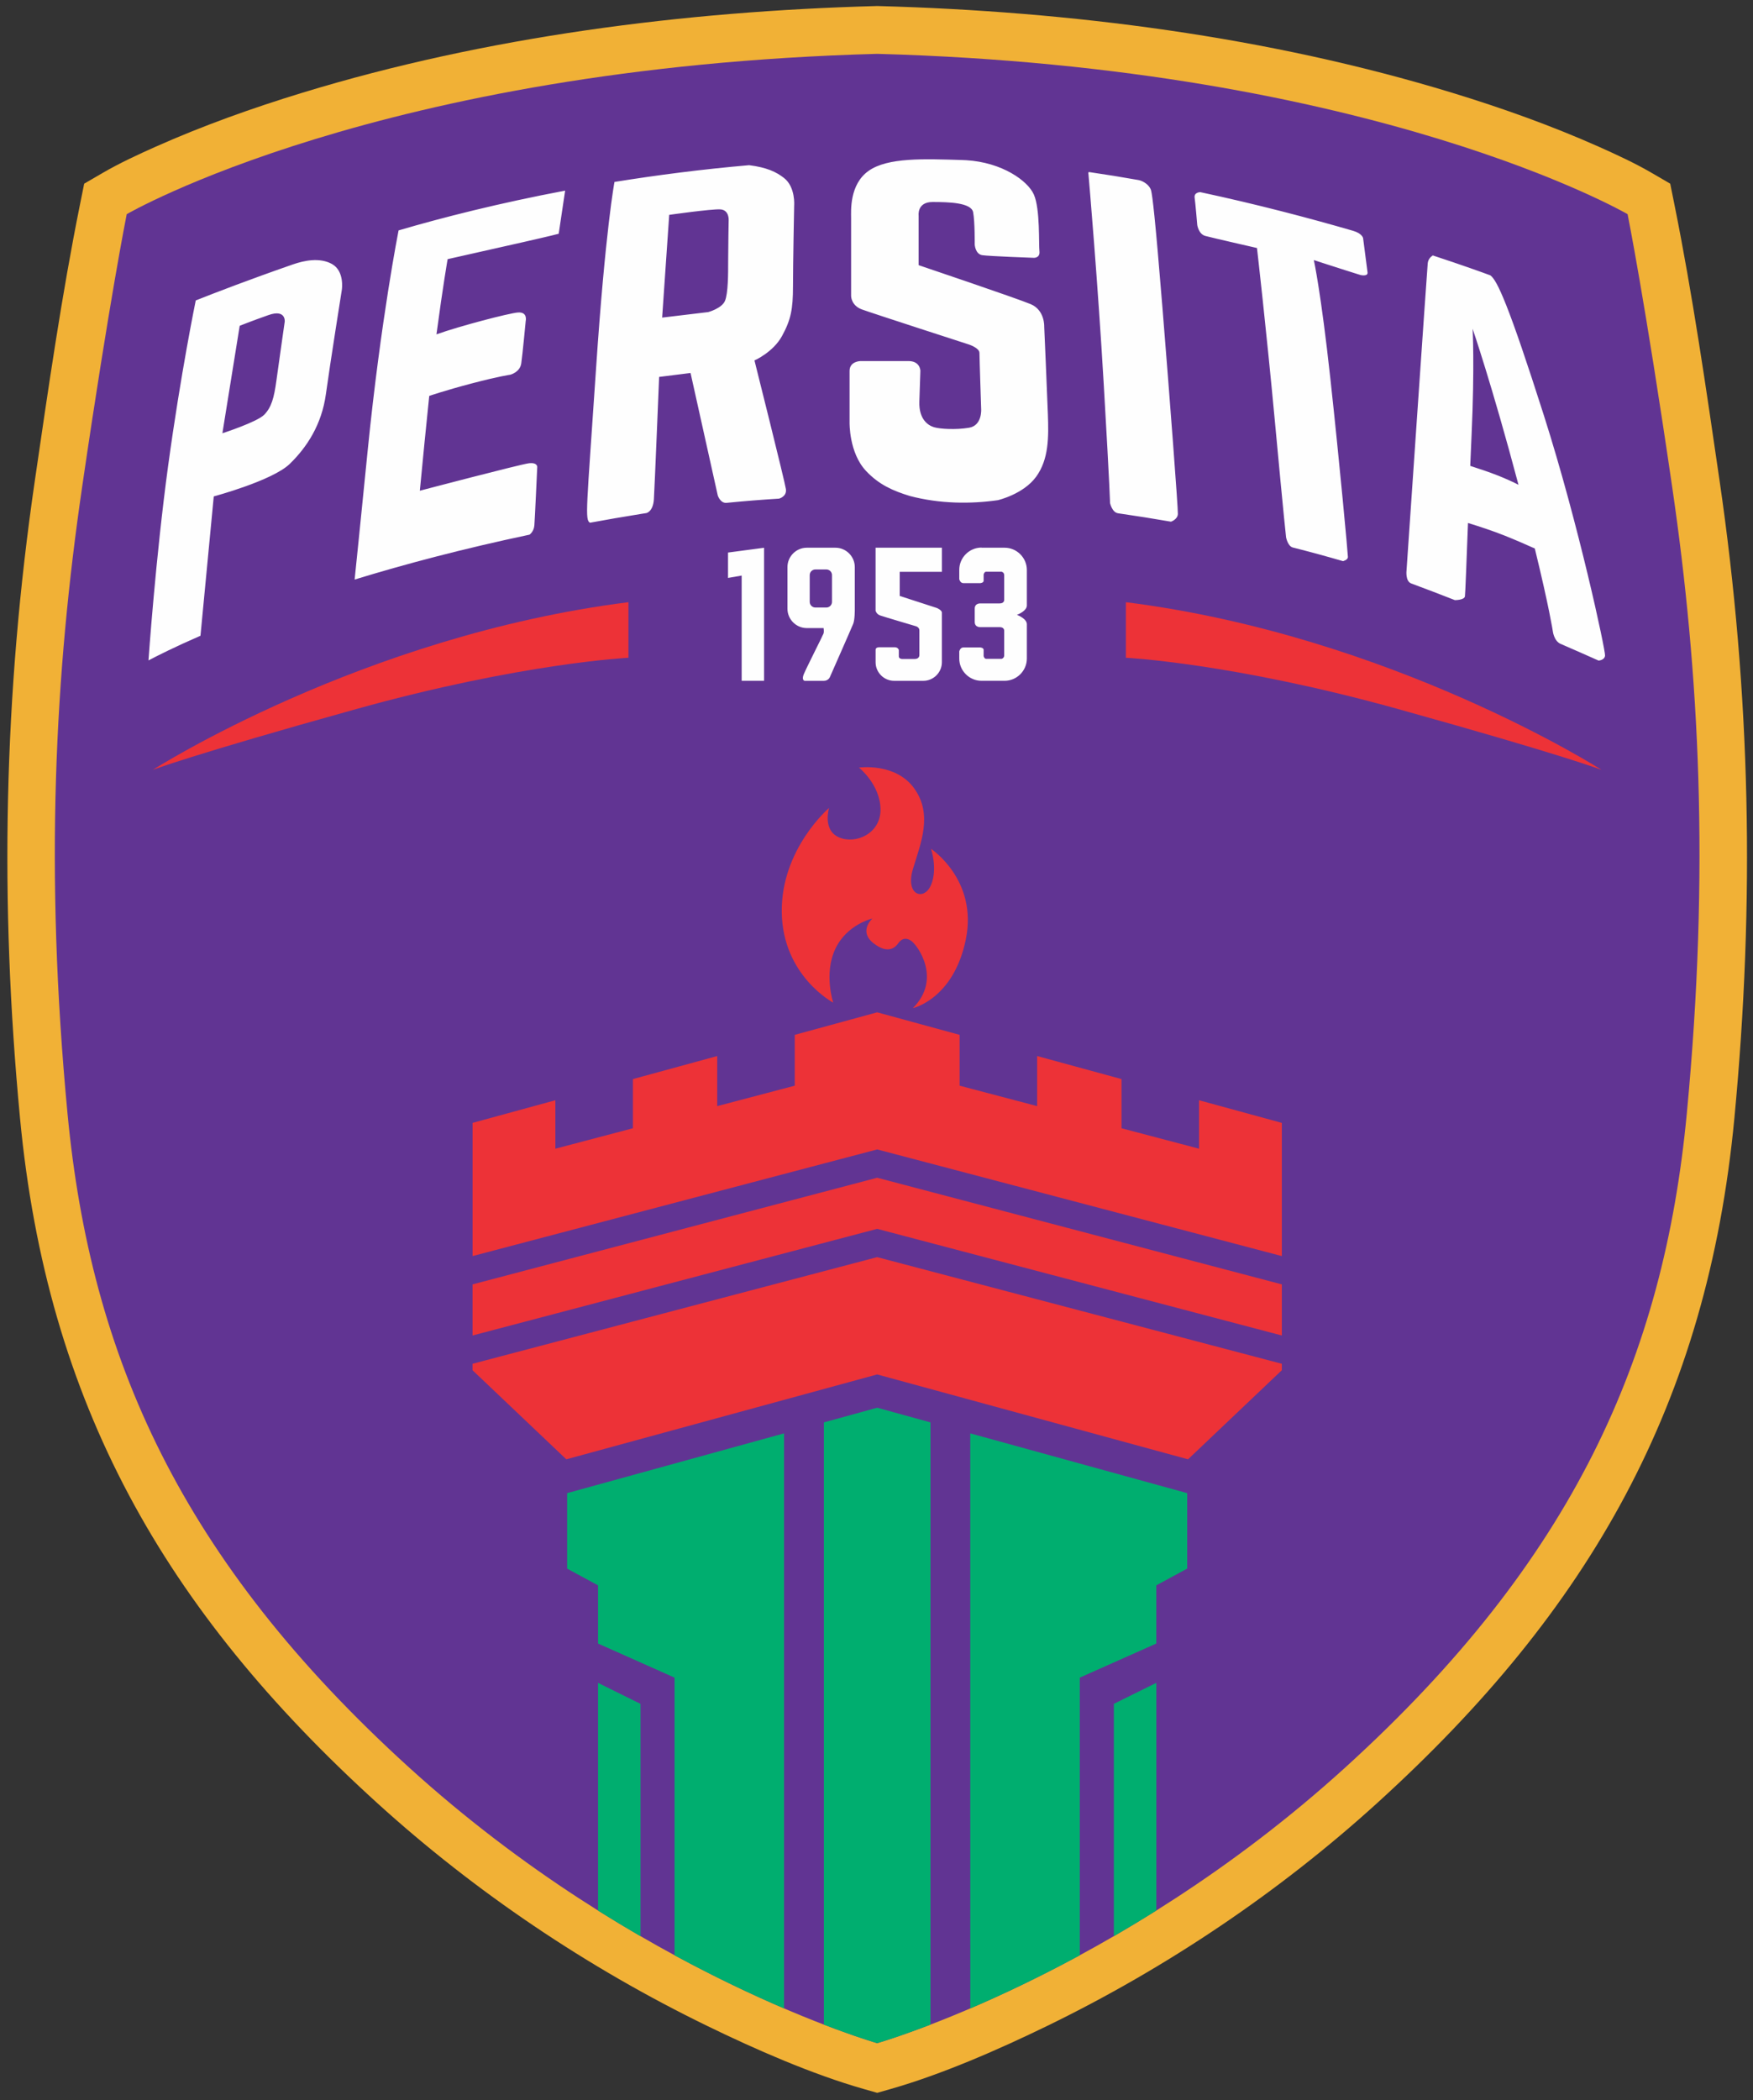 <?xml version="1.0" encoding="UTF-8" standalone="no"?>
<svg
   xmlns:dc="http://purl.org/dc/elements/1.1/"
   xmlns:cc="http://creativecommons.org/ns#"
   xmlns:rdf="http://www.w3.org/1999/02/22-rdf-syntax-ns#"
   xmlns:svg="http://www.w3.org/2000/svg"
   xmlns="http://www.w3.org/2000/svg"
   id="svg3871"
   version="1.1"
   viewBox="0 0 66.277 79.375"
   height="300"
   width="250.496">
  <rect x="0" y="0" width="66.277" height="79.375" fill="#333333" stroke="none"/>
  <defs
     id="defs3865" />
  <g
     transform="translate(-56.097,-83.27)"
     id="layer1">
    <g
       transform="matrix(1.027,0,0,-1.027,15.318,184.577)"
       id="g124">
      <g
         id="g126">
        <path
           id="path128"
           style="fill:#f1b136;fill-opacity:1;fill-rule:evenodd;stroke:none"
           d="m 71.518,21.758 c -1.91,0.543 -4.004,1.463 -5.779,2.327 -4.396,2.138 -8.535,4.921 -12.153,8.208 -7.828,7.11 -12.147,14.695 -13.143,25.206 -0.754,7.954 -0.604,15.585 0.551,23.488 0.489,3.349 0.986,6.803 1.656,10.123 l 0.156,0.774 0.683,0.397 c 0.613,0.357 1.301,0.675 1.947,0.963 1.746,0.777 3.566,1.426 5.393,1.984 6.775,2.07 14.059,3 21.123,3.193 l 0.048,0.001 0.048,-0.001 c 7.064,-0.193 14.348,-1.123 21.123,-3.193 1.826,-0.558 3.647,-1.207 5.393,-1.984 0.646,-0.288 1.335,-0.606 1.947,-0.963 l 0.683,-0.397 0.156,-0.774 c 0.67,-3.32 1.167,-6.773 1.656,-10.123 1.154,-7.903 1.305,-15.534 0.551,-23.488 -0.996,-10.51 -5.315,-18.095 -13.143,-25.206 -3.618,-3.287 -7.757,-6.07 -12.153,-8.208 -1.776,-0.864 -3.869,-1.783 -5.779,-2.327 l -0.481,-0.137 z" />
        <path
           id="path130"
           style="fill:#613493;fill-opacity:1;fill-rule:evenodd;stroke:none"
           d="m 71.999,23.449 c 0,0 -8.822,2.508 -17.232,10.145 -8.409,7.637 -11.726,15.121 -12.575,24.07 -0.849,8.949 -0.463,16.201 0.54,23.068 1.003,6.866 1.64,10.029 1.64,10.029 0,0 9.277,5.4 27.626,5.901 18.349,-0.501 27.627,-5.901 27.627,-5.901 0,0 0.637,-3.163 1.64,-10.029 1.003,-6.866 1.389,-14.118 0.54,-23.068 C 100.957,48.715 97.64,41.232 89.231,33.594 80.822,25.957 71.999,23.449 71.999,23.449" />
        <path
           id="path132"
           style="fill:#ed3237;fill-opacity:1;fill-rule:evenodd;stroke:none"
           d="M 71.999,61.387 68.965,60.558 v 0 -1.505 -0.366 l -2.854,-0.752 v 1.843 l -3.105,-0.848 v -1.81 l -2.854,-0.752 v 1.783 l -3.048,-0.833 v -4.902 l 14.896,3.925 14.896,-3.925 v 4.902 l -3.048,0.833 v -1.783 l -2.854,0.752 v 1.81 l -3.106,0.848 v -1.843 l -2.854,0.752 v 0.366 1.505 0 z M 86.896,51.374 V 49.493 L 71.999,53.418 57.103,49.493 v 1.881 l 14.896,3.925 z m 0,-2.922 v -0.237 l -3.453,-3.279 -11.444,3.124 -11.444,-3.124 -3.453,3.279 v 0.237 l 14.896,3.925 z" />
        <path
           id="path134"
           style="fill:#00ae6f;fill-opacity:1;fill-rule:evenodd;stroke:none"
           d="M 71.999,46.835 70.037,46.295 V 24.131 c 1.234,-0.475 1.962,-0.682 1.962,-0.682 0,0 0.727,0.207 1.962,0.682 V 46.295 Z M 82.275,36.71 80.712,35.937 v -8.551 c 0.509,0.295 1.031,0.609 1.563,0.943 z M 75.427,24.727 c 1.141,0.489 2.514,1.133 4.031,1.956 v 10.219 l 2.816,1.254 v 2.141 l 1.138,0.617 v 2.777 l -7.986,2.2 z m -13.704,11.982 1.563,-0.773 v -8.551 c -0.509,0.295 -1.031,0.609 -1.563,0.943 z m 6.848,-11.982 c -1.141,0.489 -2.514,1.133 -4.032,1.956 v 10.219 l -2.816,1.254 v 2.141 l -1.138,0.617 v 2.777 l 7.986,2.2 z" />
        <path
           id="path136"
           style="fill:#ed3237;fill-opacity:1;fill-rule:evenodd;stroke:none"
           d="m 62.843,76.48 v -2.044 c 0,0 -3.934,-0.193 -10.029,-1.89 -6.095,-1.697 -7.484,-2.237 -7.484,-2.237 0,0 7.715,4.938 17.513,6.172 z m 18.312,0 v -2.044 c 0,0 3.934,-0.193 10.029,-1.89 6.095,-1.697 7.484,-2.237 7.484,-2.237 0,0 -7.715,4.938 -17.513,6.172" />
      </g>
      <path
         id="path138"
         style="fill:#ed3237;fill-opacity:1;fill-rule:evenodd;stroke:none"
         d="m 73.314,61.541 c 0,0 1.497,0.328 1.948,2.526 0.451,2.199 -1.281,3.337 -1.281,3.337 0,0 0.253,-0.733 0,-1.331 -0.253,-0.598 -0.956,-0.386 -0.668,0.579 0.289,0.964 0.74,2.006 0.054,2.97 -0.685,0.964 -2.038,0.772 -2.038,0.772 0,0 0.775,-0.617 0.793,-1.524 0.018,-0.907 -0.92,-1.312 -1.533,-1.042 -0.613,0.27 -0.361,1.08 -0.361,1.08 0,0 -1.777,-1.514 -1.741,-3.848 0.036,-2.334 1.894,-3.317 1.894,-3.317 0,0 -0.352,1.051 0.072,1.967 0.424,0.916 1.371,1.129 1.371,1.129 0,0 -0.523,-0.463 0.036,-0.906 0.559,-0.444 0.83,-0.126 0.911,-0.01 0.081,0.116 0.234,0.26 0.478,0.096 0.243,-0.164 1.137,-1.408 0.064,-2.478" />
      <path
         id="path140"
         style="fill:#fefefe;fill-opacity:1;fill-rule:evenodd;stroke:none"
         d="m 46.913,87.586 c 0,0 -0.552,-2.679 -1.015,-6.074 -0.463,-3.394 -0.725,-7.174 -0.725,-7.174 v 0 c 0.314,0.166 0.953,0.49 1.914,0.908 v 3e-4 l 0.489,5.128 c 0,0 2.16,0.579 2.797,1.196 0.636,0.617 1.176,1.447 1.331,2.565 0.154,1.119 0.588,3.848 0.588,3.848 0,0 0.106,0.684 -0.366,0.945 -0.458,0.252 -1.032,0.121 -1.415,-0.009 l -3e-4,-3e-4 -0.018,-0.006 -0.018,-0.006 c -1.588,-0.552 -2.849,-1.038 -3.56,-1.32 z M 98.554,74.332 c 0,0 0.222,0.009 0.241,0.183 0.02,0.173 -0.964,4.803 -2.256,8.853 -1.292,4.051 -1.718,4.97 -1.968,5.142 -0.272,0.101 -1.022,0.373 -2.119,0.733 -0.086,-0.058 -0.171,-0.149 -0.185,-0.291 -0.029,-0.299 -0.781,-11.312 -0.781,-11.312 0,0 -0.046,-0.388 0.174,-0.47 l 0.004,-0.001 c 0.536,-0.199 1.073,-0.404 1.603,-0.612 h 2e-4 c 0,0 0.345,-0.001 0.369,0.138 0.014,0.082 0.057,1.242 0.113,2.701 0.396,-0.121 0.906,-0.288 1.348,-0.464 0.395,-0.158 0.794,-0.332 1.112,-0.475 0.533,-2.182 0.662,-3.04 0.662,-3.04 0,0 0.039,-0.362 0.289,-0.471 l 8e-4,-2e-4 c 0.503,-0.218 0.972,-0.424 1.394,-0.613 z m -4.722,7.165 c 0.016,0.385 0.032,0.766 0.049,1.133 0.116,2.546 0.038,3.915 0.038,3.915 0,0 0.71,-2.055 1.689,-5.743 -0.19,0.097 -0.436,0.212 -0.739,0.333 -0.318,0.126 -0.696,0.254 -1.037,0.363 z m -9.939,10.075 c -0.02,-6e-4 -0.234,-0.011 -0.207,-0.204 0.029,-0.202 0.096,-1.003 0.096,-1.003 0,0 0.048,-0.338 0.299,-0.405 0.251,-0.068 1.9,-0.444 1.9,-0.444 0,0 0.338,-2.922 0.666,-6.451 0.328,-3.53 0.405,-4.195 0.405,-4.195 0,0 0.06,-0.329 0.251,-0.377 l 0.005,-0.001 c 0.656,-0.166 1.27,-0.334 1.839,-0.5 l 3e-4,3e-4 c 0,0 0.181,0.039 0.181,0.154 0,0.116 -0.299,3.385 -0.646,6.567 -0.347,3.183 -0.608,4.359 -0.608,4.359 0,0 0.675,-0.222 1.196,-0.386 0.521,-0.164 0.521,-0.164 0.521,-0.164 0,0 0.28,-0.067 0.26,0.097 -0.019,0.164 -0.164,1.263 -0.164,1.263 0,0 -0.033,0.165 -0.352,0.262 l -0.016,0.005 c -1.638,0.475 -3.565,0.982 -5.627,1.423 z m -4.108,0.734 c 3e-4,-5e-4 -0.013,-2e-4 -0.012,-0.018 0.031,-0.355 0.347,-4.011 0.567,-7.786 0.232,-3.973 0.231,-4.369 0.231,-4.369 0,0 0.073,-0.346 0.294,-0.379 l 0.012,-0.002 c 0.665,-0.096 1.312,-0.199 1.939,-0.308 l 8e-4,3e-4 c 0,0 0.242,0.081 0.252,0.283 0.01,0.203 -0.299,4.272 -0.569,7.609 -0.27,3.337 -0.366,4.089 -0.415,4.291 -0.047,0.199 -0.286,0.353 -0.454,0.388 -0.601,0.107 -1.208,0.205 -1.818,0.294 -0.014,0.002 -0.015,-0.006 -0.029,-0.004 z m -6.647,-6.951 h -1.755 c 0,0 -0.4,-0.005 -0.4,-0.362 0,-0.357 0,-1.89 0,-1.89 0,0 -0.029,-1.119 0.608,-1.794 0.477,-0.506 0.992,-0.73 1.613,-0.92 1.094,-0.288 2.222,-0.298 3.236,-0.154 h 6e-4 c 0,0 0.936,0.215 1.409,0.861 0.472,0.646 0.463,1.466 0.434,2.295 -0.029,0.829 -0.135,3.231 -0.135,3.231 0,0 0.029,0.608 -0.501,0.829 -0.53,0.222 -4.122,1.434 -4.122,1.434 v 1.823 c 0,0 -0.068,0.501 0.511,0.501 0.579,0 1.427,-0.019 1.495,-0.376 0.067,-0.357 0.058,-1.186 0.058,-1.186 0,0 0.019,-0.357 0.28,-0.395 0.261,-0.039 1.9,-0.097 1.9,-0.097 0,0 0.232,-0.01 0.203,0.241 -0.029,0.251 0.029,1.553 -0.203,2.083 -0.224,0.514 -1.174,1.19 -2.495,1.269 l -0.025,0.001 -0.138,0.006 c -1.376,0.041 -2.719,0.1 -3.426,-0.398 -0.714,-0.502 -0.646,-1.485 -0.646,-1.726 0,-0.241 0,-2.883 0,-2.883 0,0 0,-0.347 0.395,-0.492 0.396,-0.145 3.944,-1.292 3.944,-1.292 0,0 0.386,-0.126 0.386,-0.309 0,-0.183 0.063,-2.068 0.063,-2.068 0,0 0.043,-0.603 -0.444,-0.685 -0.487,-0.082 -1.066,-0.048 -1.292,0.019 -0.227,0.068 -0.559,0.298 -0.54,0.935 0.019,0.637 0.038,1.143 0.038,1.143 0,0 -0.005,0.362 -0.448,0.356 z M 62.328,91.947 C 62.327,91.938 61.993,90.197 61.647,85.041 61.3,79.872 61.233,79.518 61.426,79.406 l 9e-4,-3e-4 c 0.61,0.112 1.236,0.221 1.879,0.324 0.067,0.011 0.134,0.021 0.201,0.032 l 8e-4,8e-4 c 0,0 0.242,0.052 0.271,0.505 0.029,0.454 0.193,4.504 0.193,4.504 l 1.157,0.145 1.003,-4.513 c 0,0 0.098,-0.287 0.318,-0.266 l 0.015,5e-4 c 0.644,0.064 1.285,0.115 1.921,0.154 v 3e-4 c 0,0 0.292,0.071 0.253,0.351 -0.039,0.28 -1.157,4.735 -1.157,4.735 0,0 0.685,0.299 1.013,0.897 0.328,0.598 0.405,0.993 0.405,1.823 0,0.829 0.043,2.975 0.043,2.975 0,0 0.058,0.685 -0.376,1.022 -0.281,0.219 -0.623,0.385 -1.282,0.469 -1.745,-0.152 -3.406,-0.367 -4.956,-0.617 z m 2.015,-1.212 -0.26,-3.78 1.697,0.203 c 0,0 0.501,0.135 0.617,0.415 0.116,0.28 0.116,0.984 0.116,1.456 0,0.472 0.019,1.523 0.019,1.523 0,0 0.019,0.367 -0.309,0.386 -0.328,0.019 -1.881,-0.202 -1.881,-0.202 z m -9.963,-0.571 c 0,0 -0.654,-3.29 -1.134,-8.069 -0.302,-3.014 -0.43,-4.266 -0.484,-4.781 1.828,0.561 3.975,1.132 6.438,1.652 l 0.001,6e-4 c 0,0 0.159,0.109 0.178,0.341 0.019,0.232 0.106,2.151 0.106,2.151 0,0 0.01,0.173 -0.309,0.135 -0.318,-0.039 -4.013,-1.01 -4.013,-1.01 0.109,1.145 0.234,2.417 0.346,3.489 0,0 0.581,0.201 1.574,0.462 0.993,0.261 1.408,0.318 1.408,0.318 0,0 0.357,0.087 0.405,0.415 0.048,0.328 0.164,1.557 0.164,1.557 0,0 0.087,0.347 -0.289,0.318 -0.325,-0.025 -2.131,-0.496 -2.996,-0.804 0.239,1.789 0.411,2.767 0.411,2.767 0,0 1.629,0.366 2.739,0.617 1.109,0.251 1.35,0.318 1.35,0.318 l 0.237,1.587 C 58.085,91.169 55.997,90.639 54.38,90.164 Z M 48.531,86.652 47.894,82.698 c 0,0 1.283,0.415 1.543,0.685 0.26,0.27 0.357,0.608 0.444,1.244 0.087,0.636 0.308,2.18 0.308,2.18 0,0 0.048,0.468 -0.598,0.241 -0.646,-0.227 -1.061,-0.395 -1.061,-0.395" />
      <path
         id="path142"
         style="fill:#fefefe;fill-opacity:1;fill-rule:evenodd;stroke:none"
         d="m 69.41,78.486 h 1.051 c 0.393,0 0.714,-0.321 0.714,-0.713 v -1.532 0 -0.001 -0.001 -0.002 c 6e-4,-0.044 0.002,-0.401 -0.058,-0.55 -0.063,-0.159 -0.858,-1.96 -0.858,-1.96 0,0 -0.053,-0.14 -0.227,-0.14 -0.173,0 -0.704,0 -0.704,0 0,0 -0.12,0.019 -0.034,0.236 0.087,0.216 0.714,1.45 0.733,1.512 0.019,0.063 0,0.193 0,0.193 h -0.617 c -0.393,0 -0.714,0.321 -0.714,0.713 v 1.532 c 0,0.392 0.321,0.713 0.714,0.713 z m -1.575,-0.002 -0.824,-0.109 -0.503,-0.067 v -0.934 l 0.503,0.087 v -3.873 h 0.824 z m 8.006,0.002 h 0.848 c 0.451,0 0.82,-0.369 0.82,-0.82 v -1.306 c 0,-0.198 -0.318,-0.327 -0.362,-0.344 l -0.003,-8e-4 0.003,-0.001 c 0.044,-0.017 0.362,-0.146 0.362,-0.344 v -1.262 c 0,-0.451 -0.369,-0.82 -0.82,-0.82 h -0.848 c -0.451,0 -0.82,0.369 -0.82,0.82 v 0.262 0 c 0.001,0.005 0.035,0.145 0.149,0.145 0.116,0 0.627,0 0.627,0 0,0 0.121,-0.01 0.121,-0.087 0,-0.077 0,-0.229 0,-0.229 0,0 0.022,-0.103 0.092,-0.103 0.07,0 0.569,0 0.569,0 0,0 0.096,0.019 0.096,0.13 0,0.111 0,0.892 0,0.892 0,0 0.019,0.145 -0.169,0.145 -0.188,0 -0.699,0 -0.699,0 0,0 -0.217,-0.019 -0.217,0.193 v 0.204 0 0 3e-4 6e-4 3e-4 5e-4 9e-4 6e-4 0 0.001 0.001 0.001 0.001 0 0.001 0.001 0.002 2e-4 0.002 0.002 3e-4 0.002 0.002 0 0.002 0.002 6e-4 0.003 5e-4 0.002 0.001 0.002 0.002 0.001 0.002 9e-4 0.002 0.001 0.002 0.002 0.001 0.003 3e-4 0.003 9e-4 0.002 0.002 3e-4 0.002 0.002 0 0.002 0.002 3e-4 0.001 0.002 0.001 0 0.001 0.001 0.001 8e-4 0 9e-4 6e-4 5e-4 6e-4 3e-4 3e-4 0 3e-4 0.204 c 0,0.212 0.217,0.193 0.217,0.193 0,0 0.511,0 0.699,0 0.188,0 0.169,0.145 0.169,0.145 0,0 0,0.781 0,0.892 0,0.111 -0.096,0.13 -0.096,0.13 0,0 -0.499,0 -0.569,0 -0.07,0 -0.092,-0.104 -0.092,-0.104 0,0 0,-0.152 0,-0.229 0,-0.077 -0.121,-0.087 -0.121,-0.087 0,0 -0.511,0 -0.627,0 -0.114,0 -0.148,0.14 -0.149,0.145 v 3e-4 0.343 c 0,0.451 0.369,0.82 0.82,0.82 z m -3.215,0 h 1.071 0.685 v -0.685 -0.203 h -1.553 v -0.887 l 1.369,-0.444 c 0,0 0.183,-0.077 0.183,-0.169 v -1.827 c 0,-0.376 -0.308,-0.684 -0.685,-0.684 h -1.071 c -0.377,0 -0.684,0.308 -0.684,0.684 v 0.46 c 0,0.096 0.134,0.092 0.134,0.092 0,0 0.444,0 0.569,0 0.125,0 0.152,-0.099 0.152,-0.099 0,0 0,-0.145 0,-0.236 0,-0.092 0.113,-0.097 0.113,-0.097 0,0 0.296,0 0.475,0 0.178,0 0.169,0.15 0.169,0.15 0,0 0,0.772 0,0.902 0,0.13 -0.147,0.159 -0.147,0.159 0,0 -1.157,0.342 -1.297,0.391 -0.137,0.048 -0.168,0.17 -0.169,0.173 v 2e-4 1.432 0.203 0.685 z m -2.901,-0.8 h 0.403 c 0.115,0 0.208,-0.093 0.208,-0.208 v -0.985 c 0,-0.115 -0.094,-0.208 -0.208,-0.208 h -0.403 c -0.115,0 -0.209,0.093 -0.209,0.208 v 0.985 c 0,0.115 0.094,0.208 0.209,0.208" />
    </g>
  </g>
</svg>
